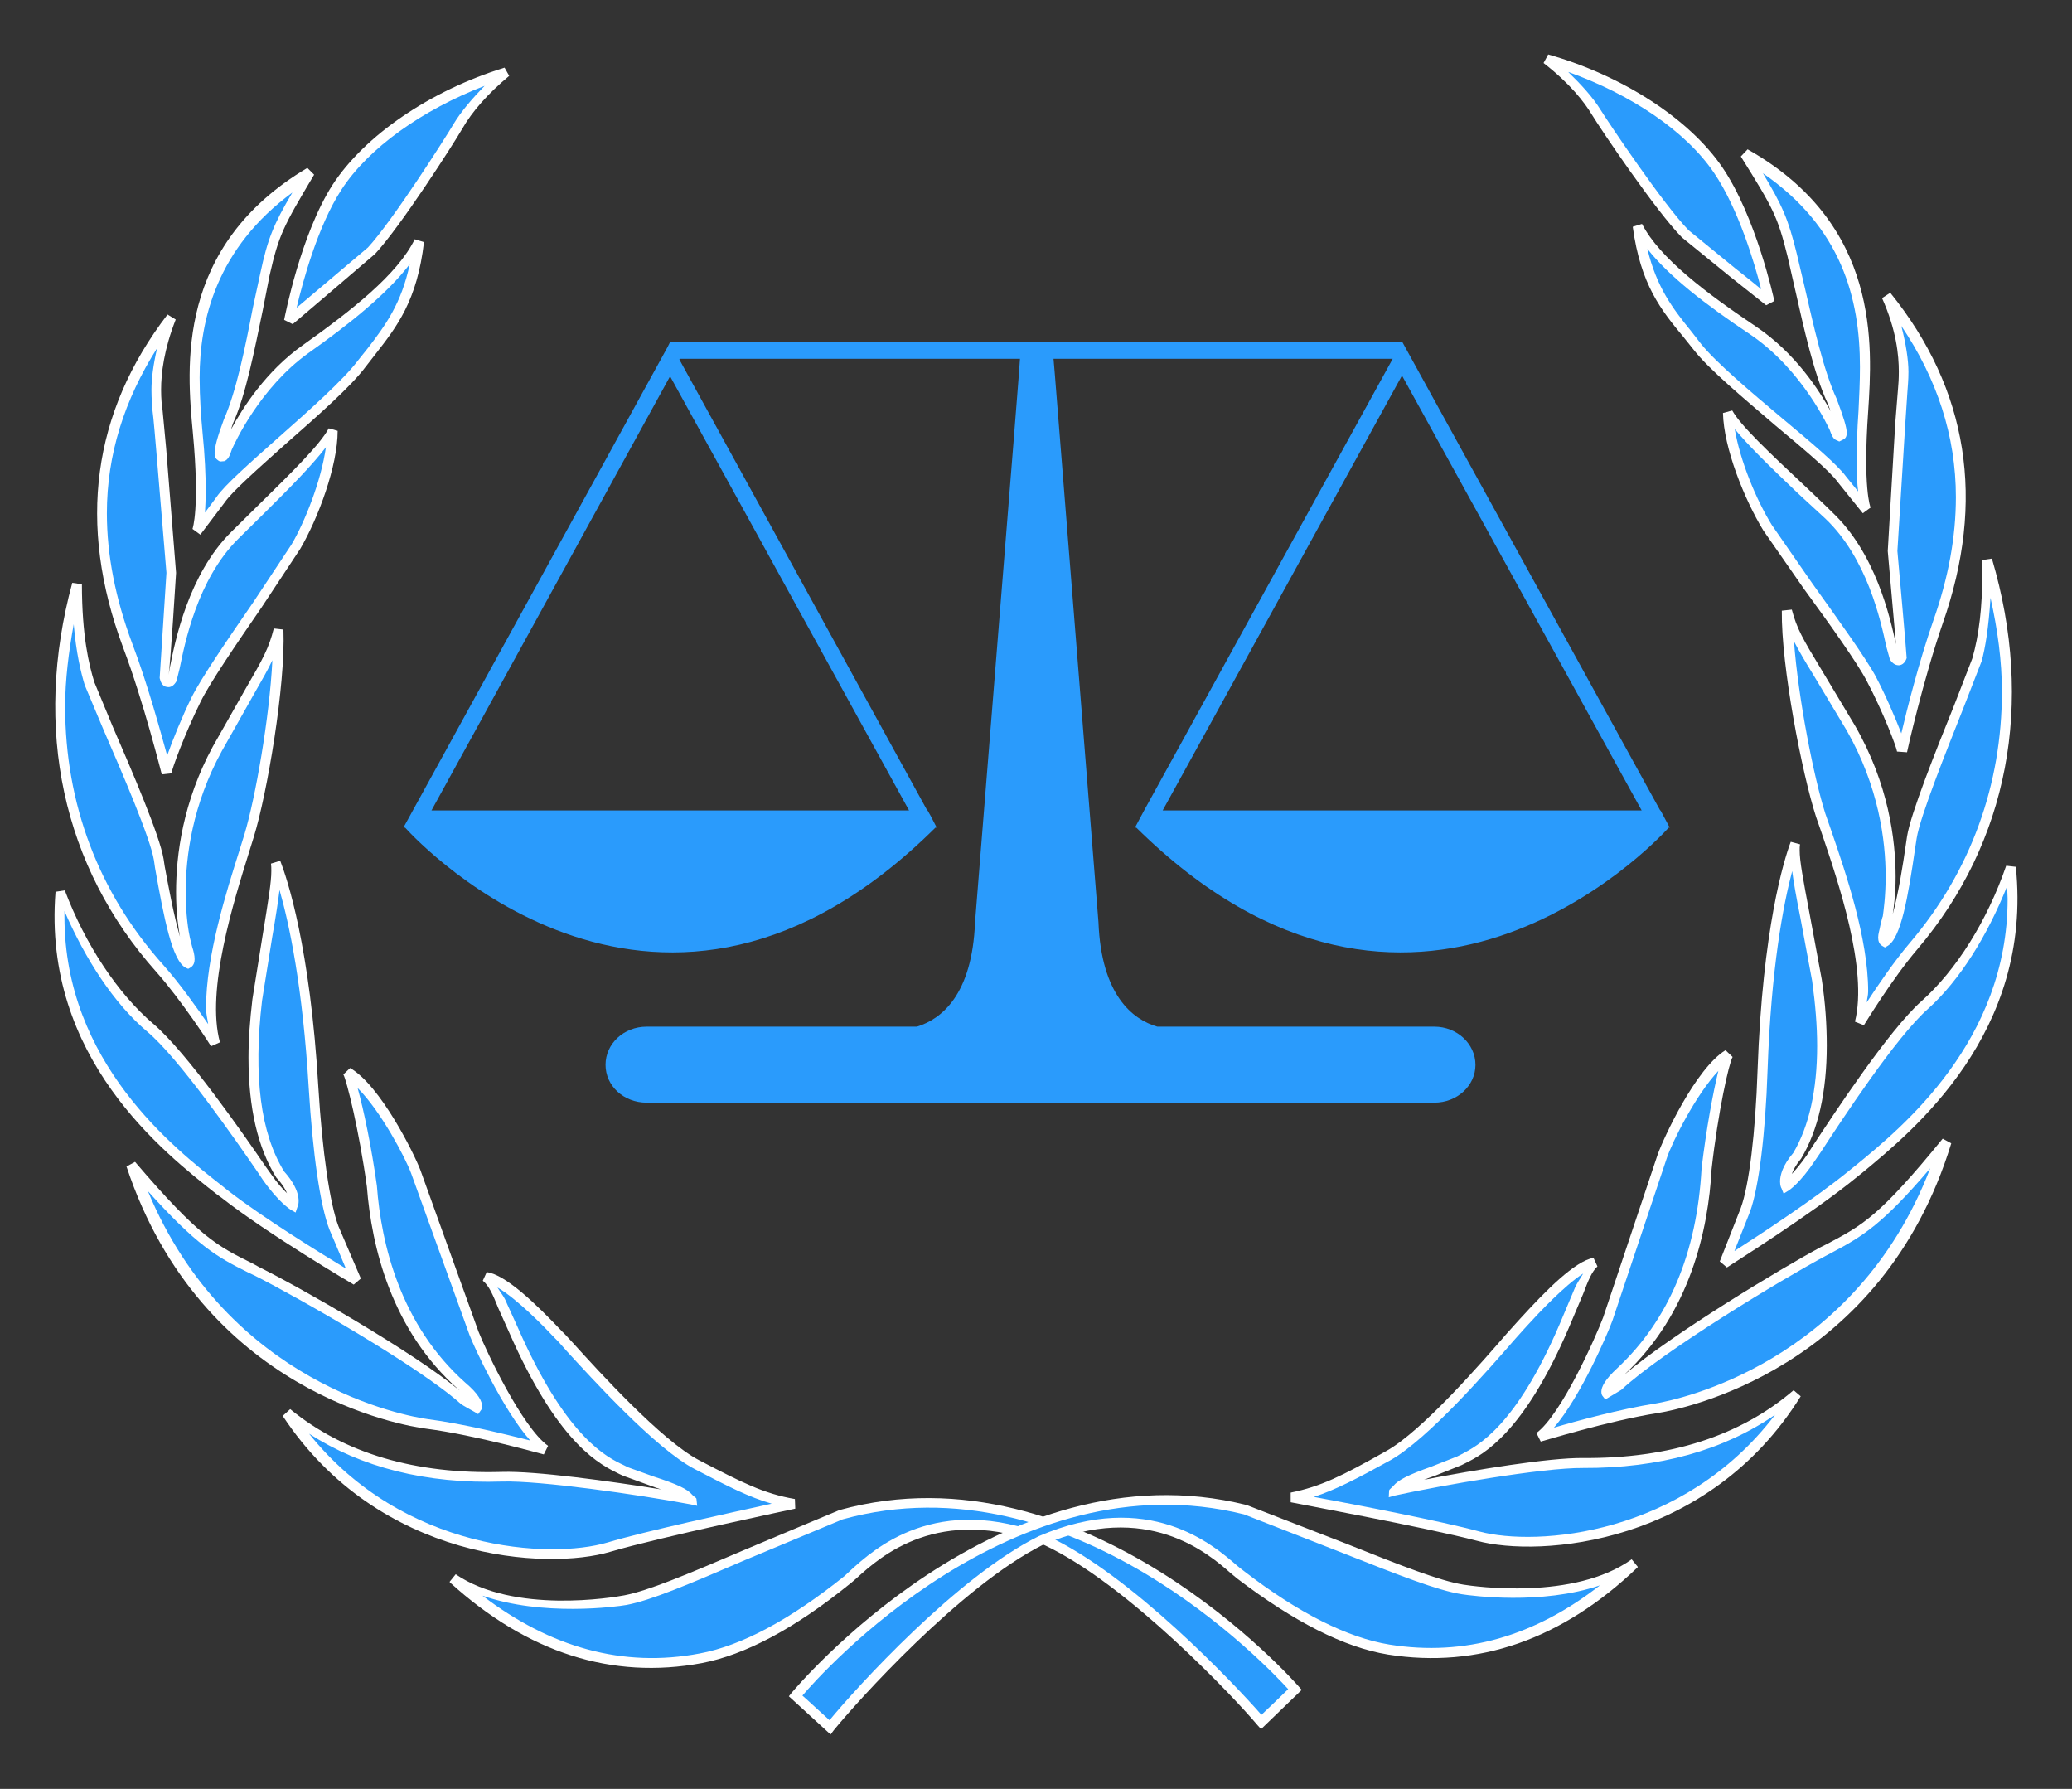 <svg viewBox="0 0 673.228 581.102" xmlns="http://www.w3.org/2000/svg" width="100%" style="vertical-align: middle; max-width: 100%; width: 100%;"><rect x="0" y="0" width="673.228" height="581.102" fill="#333333" stroke="none"/><g transform="translate(-50.749 -229.8)">
  <path d="m593.31 498.28h-0.232l-2.781-5.215h-0.116l-83.789-152.16h-237.92l-0.811 1.623-85.643 155.76h0.232-0.232s0 0.116 0.116 0.232l-0.116 0.116h0.348c5.331 5.91 83.441 88.193 172.33 0h0.348l-0.116-0.232c0.116 0 0.116 0 0.116-0.116h-0.116l-1.738-3.361-1.043-1.854h-0.116l-80.544-146.49 0.116-0.232h110.56c0 0.695-0.811 11.473-14.602 182.99-0.927 23.758-11.01 31.522-18.89 33.956h-87.845c-7.417 0-13.327 5.563-13.327 12.4s5.91 12.284 13.327 12.284h256c7.301 0 13.327-5.447 13.327-12.284s-6.026-12.4-13.327-12.4h-90.047c-7.997-2.318-18.195-10.198-19.122-33.956-13.675-171.52-14.486-182.3-14.602-182.99h110.21l-80.776 146.72-2.781 5.215h0.116-0.232l0.116 0.116-0.116 0.232h0.348c89.352 88.193 167.69 5.91 173.02 0h0.348l-0.116-0.116c0.116-0.116 0.116-0.232 0.116-0.232zm-247.19-5.215h-155.18l77.531-141.04 77.647 141.04zm82.398 0 77.762-141.27 77.878 141.27h-155.64" fill="rgb(42,155,252)"></path>
  <path d="m471.51 778.62s-67.912-78.806-147.53-56.786c-36.621 14.95-58.177 25.496-69.998 27.814-11.705 2.086-39.287 4.288-56.091-7.069 30.827 28.161 59.452 29.9 80.544 25.959 21.092-4.056 42.184-21.208 47.631-25.612 5.563-4.288 25.612-28.161 64.551-12.748 28.161 13.211 63.971 52.035 69.998 58.988l10.894-10.546" fill="rgb(42,155,252)"></path>
  <path d="m323.51 720.32c-0.116 0-31.522 13.211-31.522 13.211-18.427 7.881-30.595 12.98-38.36 14.486-3.593 0.695-35.81 6.142-54.816-6.838l-1.97 2.434c0 0.116 0.116 0.232 0.116 0.232 25.148 22.83 52.614 31.638 81.819 26.191 14.023-2.666 30.247-11.241 48.095-25.728 0.232-0.116 2.318-1.97 2.318-1.97 7.301-6.606 26.655-24.221 60.842-10.662 27.234 12.748 62.117 49.949 69.303 58.525l1.159 1.275 13.211-12.748-1.043-1.159c-0.695-0.811-69.418-79.269-149.15-57.25zm-69.187 30.827c7.997-1.507 20.281-6.722 38.823-14.718l31.406-13.096c74.17-20.513 138.6 48.442 144.75 55.164-1.622 1.623-6.953 6.722-8.692 8.344-8.924-10.198-42.416-45.545-69.418-58.061-36.042-14.37-56.439 4.172-64.203 11.241l-1.854 1.738c-17.615 14.139-33.376 22.599-47.051 25.148-24.916 4.752-48.558-1.97-70.577-18.774 19.586 6.838 43.575 3.593 46.82 3.013" fill="#fff"></path>
  <path d="m308.8 718.24s-43.807 9.387-60.263 14.139c-16.456 4.867-72.084 5.795-104.53-43.575 25.728 21.092 57.25 21.092 69.882 20.629 12.748-0.348 45.545 4.52 61.654 7.533-0.348-3.013-16.572-6.606-21.44-9.155s-18.542-6.606-35.115-42.764c-5.563-11.01-6.49-17.152-10.314-20.513 6.953 1.043 20.513 15.645 24.685 20.049s29.436 33.492 43.807 40.909c14.37 7.533 21.44 11.126 31.638 12.748" fill="rgb(42,155,252)"></path>
  <path d="m207.62 645.81c2.086 1.738 3.245 4.52 4.983 8.808l4.983 11.126c15.413 33.724 28.277 39.866 34.419 42.879l1.275 0.579 8.924 3.245c0.927 0.348 2.202 0.811 3.361 1.159-16.572-2.666-40.793-6.026-51.687-5.679-28.161 0.811-51.339-6.026-68.839-20.397l-2.434 2.202c31.29 47.399 86.107 50.181 106.39 44.154 16.109-4.752 59.684-13.907 60.147-14.023l-0.116-3.129c-10.082-1.738-17.152-5.331-31.175-12.632-12.169-6.374-32.797-29.088-40.562-37.664l-2.781-3.013-1.043-1.043c-8.692-9.155-18.427-18.542-24.569-19.354l-1.275 2.781zm55.512 63.624-8.344-3.013-1.391-0.695c-5.447-2.55-17.963-8.692-32.913-41.373 0-0.116-4.983-11.01-4.983-11.01-0.927-2.434-2.086-3.593-3.129-5.331 6.374 3.708 15.066 12.632 18.774 16.572l1.043 1.043 2.666 3.013c7.881 8.576 28.857 31.754 41.605 38.36 10.894 5.679 17.731 9.155 25.032 11.241-13.096 2.897-41.025 8.924-53.426 12.632-18.427 5.447-66.173 3.013-96.884-35.347 16.92 10.894 37.896 16.34 62.813 15.529 12.169-0.348 43.807 4.172 61.19 7.417l2.086 0.464-0.232-2.202c0-0.464-0.927-0.811-1.275-1.275l-0.116-0.116c-1.507-1.854-4.983-3.477-12.516-5.91" fill="#fff"></path>
  <path d="m227.9 700.62s-22.019-6.026-38.36-8.344c-16.456-2.202-73.822-16.688-96.189-84.021 22.599 26.307 27.698 27.93 40.909 34.535 13.327 6.606 53.425 29.436 67.332 41.952l4.056 2.318s1.391-1.738-4.752-6.953c-5.91-5.331-26.191-23.758-29.32-65.015-2.55-18.195-6.606-34.767-7.881-36.969 9.155 5.215 19.933 26.307 22.135 32.218 2.202 6.026 17.036 47.631 19.006 52.614 1.854 4.867 13.907 31.29 23.062 37.664" fill="rgb(42,155,252)"></path>
  <path d="m162.31 578.82c1.043 1.854 5.099 17.963 7.649 36.506 1.507 19.354 7.881 46.588 29.9 65.942 0.116 0 0.116 0 0.116 0.116-15.298-12.632-51.687-33.376-65.015-39.982l-2.086-1.159c-11.473-5.679-17.268-8.46-38.244-33.029l-2.781 1.507c24.337 73.359 90.047 84.252 97.464 85.18 16.109 2.086 37.896 8.344 38.128 8.344l1.391-2.781c-8.46-6.026-20.281-31.175-22.599-37.085l-18.89-52.498c-2.086-5.447-12.98-27.466-22.83-33.145l-2.202 2.086zm44.618 109.17c0.348-0.348 0.464-0.811 0.464-1.391 0-1.507-1.043-3.94-5.447-7.649-21.092-18.774-27.35-45.081-28.741-63.972-1.738-12.516-4.288-24.685-6.258-31.754 7.649 7.649 15.529 22.715 17.384 27.698l19.006 52.614c1.275 3.361 10.778 24.221 19.701 34.188-7.417-1.854-21.671-5.447-33.376-6.953-6.722-0.927-64.783-11.241-90.858-74.054 15.761 17.499 22.251 21.324 32.565 26.423l2.202 1.043c13.791 6.953 53.31 29.436 66.985 41.721 0.232 0.232 4.404 2.55 4.404 2.55l1.159 0.695 0.811-1.159" fill="#fff"></path>
  <path d="m166.6 645.69s-27.582-16.109-42.764-27.93c-15.182-11.937-57.829-42.995-53.425-98.159 6.606 17.847 17.384 34.072 29.089 43.922 11.705 9.967 32.913 41.257 38.012 48.558 4.983 7.301 8.46 9.271 8.46 9.271s1.623-3.593-4.056-9.851c-4.172-6.722-11.705-22.483-7.649-56.902 5.099-31.986 6.953-39.635 6.026-44.618 4.404 11.241 10.198 35.462 12.4 73.359 1.275 21.44 3.708 38.012 6.49 45.313 2.897 7.185 7.417 17.036 7.417 17.036" fill="rgb(42,155,252)"></path>
  <path d="m138.79 510.33c0.116 0.695 0.116 1.507 0.116 2.434 0 3.593-0.927 9.271-2.897 21.324l-3.245 20.281c-0.811 6.838-1.275 13.096-1.275 19.006 0 16.225 3.013 29.32 9.039 38.939 1.97 2.086 2.897 3.708 3.477 5.099-1.391-1.391-3.129-3.245-5.215-6.258l-1.738-2.434c-6.953-10.198-25.728-37.201-36.506-46.356-11.473-9.735-22.135-25.844-28.741-43.343l-3.013 0.464c-4.288 54.005 35.347 84.832 52.267 98.159l1.738 1.275c15.066 11.821 42.648 28.045 42.879 28.161l2.318-1.97-7.301-17.036c-2.781-7.417-5.215-24.105-6.49-44.85-2.666-45.893-10.198-68.144-12.4-73.822l-3.013 0.927zm0.348 24.221c1.275-7.301 1.97-11.937 2.434-15.645 3.129 10.894 7.533 31.29 9.503 64.551 1.275 20.976 3.708 38.012 6.722 45.777 0 0 3.245 7.533 5.331 12.632-8.228-4.983-26.887-16.456-38.36-25.38l-1.738-1.391c-15.645-12.284-51.34-40.098-51.34-87.613v-1.738c6.838 15.761 16.109 30.016 26.771 39.055 10.546 8.808 29.089 35.694 36.042 45.777l1.623 2.434c5.215 7.417 8.924 9.619 9.039 9.735l1.623 0.927 0.579-1.738c0.348-0.464 1.854-4.752-4.288-11.589-7.649-12.284-10.082-31.059-7.185-55.512l3.245-20.281" fill="#fff"></path>
  <path d="m120.71 568.85s-9.503-14.834-18.079-24.569c-8.576-9.503-46.472-52.382-26.887-124.7 0 16.804 2.318 26.307 4.056 32.334 1.97 5.91 20.744 46.24 22.599 57.134s4.983 31.406 9.387 33.724c1.622-1.043-0.232-4.636-0.811-7.996-0.695-3.245-6.142-31.29 10.314-61.77 14.95-26.771 17.731-29.32 19.933-38.592 0.695 17.5-4.983 52.151-9.503 66.753-4.404 14.486-16.341 48.21-11.01 67.68" fill="rgb(42,155,252)"></path>
  <path d="m101.47 545.44c8.344 9.387 17.847 24.105 17.847 24.221l2.897-1.275c-4.636-16.92 4.52-45.893 9.387-61.538l1.622-5.215c4.288-13.907 10.314-49.022 9.619-67.332l-3.129-0.348c-1.623 6.374-3.361 9.619-9.503 20.165l-10.314 18.195c-9.735 17.963-11.937 35.231-11.937 47.283 0 7.069 0.811 11.937 1.275 14.486-2.086-7.069-3.94-17.384-4.983-22.946l-0.348-2.318c-1.275-7.649-10.082-28.161-16.572-43.111l-5.91-14.255c-1.738-5.563-4.056-15.066-4.056-31.87l-3.129-0.464c-12.864 47.399-3.129 92.249 27.234 126.32zm2.318-2.202c-21.092-23.526-31.87-52.498-31.87-83.905 0-8.808 1.159-17.731 2.781-26.771 0.811 9.387 2.318 15.645 3.593 19.817l6.142 14.602c6.026 13.907 15.182 35.115 16.341 42.3l0.348 2.434c2.897 16.341 5.563 30.132 9.966 32.449l0.811 0.348 0.811-0.464c0.927-0.579 1.275-1.622 1.275-2.666 0-1.275-0.348-2.666-0.811-4.056l-0.695-2.781c-0.464-2.086-1.391-7.417-1.391-15.066 0-11.589 2.202-28.277 11.705-45.661l10.198-18.079c2.897-5.099 4.867-8.46 6.258-11.473-0.927 18.774-5.563 44.85-9.04 56.439l-1.622 5.215c-4.288 13.559-10.894 34.304-10.894 51.34 0 1.854 0.464 3.477 0.695 5.215-3.593-5.215-9.155-13.096-14.602-19.238" fill="#fff"></path>
  <path d="m104.83 480.89s-5.679-23.062-12.632-41.489c-6.953-18.542-20.281-61.538 14.255-106.39-7.301 17.847-4.404 29.436-4.404 31.406s4.288 41.605 4.404 51.455c0.116 12.632-2.202 34.419-2.202 34.419s0.811 2.665 2.55 0c1.043-1.623 3.361-29.784 20.281-46.588 15.645-15.645 28.393-27.466 31.87-33.956 0 11.473-6.606 28.393-12.053 37.549-5.331 9.271-27.466 39.635-32.565 49.833-4.983 10.314-9.503 22.483-9.503 23.758" fill="rgb(42,155,252)"></path>
  <path d="m90.691 439.98c6.838 18.079 12.516 41.141 12.632 41.373l3.129-0.348c0.116-1.275 4.288-12.748 9.387-23.062 2.897-6.026 11.821-19.122 19.817-30.711l12.632-19.122c5.91-10.082 12.169-27.002 12.169-38.36l-2.897-0.811c-2.781 5.215-11.821 14.139-23.41 25.496l-8.228 8.112c-14.023 13.907-18.311 35.694-19.933 43.807 0 0-0.348 1.854-0.464 2.666 0.58-2.897 2.434-33.145 2.434-33.145l-3.245-40.678-1.159-12.284c-0.232-1.391-0.464-3.593-0.464-6.49 0-5.331 0.927-13.096 4.752-22.83l-2.666-1.623c-24.453 31.87-29.32 68.144-14.486 108.01zm3.013-1.159c-5.447-14.602-8.228-28.741-8.228-42.3 0-19.006 5.679-36.853 16.341-53.657-1.275 5.331-1.854 10.082-1.854 13.559 0 3.013 0.232 5.331 0.348 6.838 0.232 1.159 1.159 12.284 1.159 12.284l3.361 40.33-2.202 34.188c0.232 1.043 0.811 2.781 2.434 2.897 1.159 0.232 2.202-0.464 3.013-1.854l1.043-4.172c1.623-7.881 5.679-28.857 19.006-42.068l8.344-8.228c9.503-9.387 15.993-16.109 20.165-21.556-1.507 10.894-6.838 24.221-11.125 31.522l-12.516 18.89c-7.997 11.589-17.036 24.801-20.049 30.943s-6.026 13.559-7.881 18.774c-2.202-7.881-6.374-23.294-11.357-36.39" fill="#fff"></path>
  <path d="m114.8 402.32s2.55-6.374 0.232-32.102c-2.434-25.728-3.477-60.842 36.39-84.484-9.967 16.688-11.589 19.586-14.602 33.261-3.013 13.559-6.374 35.347-11.821 47.631-2.202 6.026-3.593 10.778-2.55 11.357 0.927 0.579 1.391-0.464 2.086-2.55 0.927-2.086 9.039-20.513 25.496-32.218s31.29-23.41 36.853-34.999c-2.434 21.44-10.546 29.089-18.658 39.866-8.808 11.705-40.446 36.158-45.777 44.154-5.447 7.881-7.649 10.082-7.649 10.082" fill="rgb(42,155,252)"></path>
  <path d="m113.41 370.33c2.318 24.685-0.116 31.29-0.116 31.29l2.55 1.854 7.881-10.43c2.434-3.593 11.01-11.125 19.933-19.122 10.43-9.155 21.208-18.658 25.844-24.916l3.245-4.172c6.954-8.924 13.559-17.384 15.761-36.39l-3.013-0.927c-5.563 11.473-20.744 23.294-36.39 34.419-11.937 8.46-19.47 20.281-23.294 27.35 0.232-0.811 0.348-1.043 0.695-2.086 4.172-9.271 6.953-23.873 9.619-36.621l2.202-11.241c3.013-13.211 4.404-15.877 14.486-32.797l-2.202-2.202c-42.88 25.496-39.171 64.899-37.201 85.991zm4.172 18.658c0-4.752-0.232-10.894-1.043-18.89-0.464-4.983-0.927-11.01-0.927-17.615 0-18.774 5.563-42.068 30.132-60.147-6.142 10.43-7.997 14.95-10.43 26.307l-2.434 11.241c-2.434 12.632-5.331 27.002-9.387 36.158-2.202 5.91-3.013 9.155-3.013 11.01 0 1.275 0.464 1.854 1.159 2.318l0.579 0.348 1.391-0.116c1.275-0.464 1.854-1.854 2.434-3.708 0.811-1.854 9.04-20.049 24.916-31.406 13.096-9.271 25.496-19.122 32.913-28.857-2.666 12.632-7.765 19.701-13.675 27.35l-3.245 4.056c-4.52 6.026-15.529 15.877-25.38 24.569-9.503 8.46-17.847 15.761-20.513 19.701 0 0-1.854 2.55-3.708 4.983 0.116-1.97 0.232-4.172 0.232-7.301" fill="#fff"></path>
  <path d="m144.58 334.06s5.215-27.234 15.645-43.343 32.102-30.363 54.932-37.433c-7.996 6.722-12.864 12.748-15.645 17.615-2.781 4.752-20.049 31.754-27.93 40.33-8.112 8.576-21.092 16.341-27.002 22.83" fill="rgb(42,155,252)"></path>
  <path d="m158.83 289.79c-10.43 16.225-15.529 42.879-15.761 43.922l2.781 1.391 11.589-9.851 15.182-12.98c8.228-8.808 25.612-35.926 28.277-40.562 3.245-5.679 8.344-11.473 15.298-17.268l-1.507-2.666c-24.105 7.417-45.429 22.019-55.859 38.012zm2.781 1.738c8.808-13.675 26.423-26.075 46.588-33.84-4.056 4.172-7.649 8.344-10.082 12.4-2.666 4.52-19.817 31.406-27.814 40.098 0 0-19.585 16.572-23.178 19.585 1.97-8.344 6.838-26.423 14.486-38.244" fill="#fff"></path>
  <path d="m309.26 780.7s65.942-80.544 146.02-60.495c37.085 14.023 58.756 23.989 70.693 25.844 11.821 1.97 39.287 3.477 55.859-8.46-30.132 28.973-58.756 31.522-79.849 28.046-21.208-3.477-42.648-20.049-48.21-24.337s-26.423-27.466-64.783-11.125c-28.045 13.907-62.813 53.541-68.607 60.727l-11.125-10.198" fill="rgb(42,155,252)"></path>
  <path d="m307.99 779.66-0.927 1.159 13.559 12.4 1.043-1.391c7.069-8.692 41.141-46.82 68.028-60.263 33.724-14.37 53.541 2.781 60.958 9.271l2.086 1.738c18.427 14.023 34.767 22.367 49.022 24.685 29.204 4.636 56.555-4.867 81.007-28.277 0.116-0.116 0.116-0.116 0.116-0.232l-1.97-2.434c-18.774 13.443-51.108 8.808-54.7 8.228-7.765-1.275-19.817-6.026-38.128-13.327l-32.218-12.516c-80.312-20.165-147.18 60.147-147.88 60.958zm146.95-57.945 31.986 12.516c18.542 7.301 30.711 12.169 38.823 13.443 3.013 0.464 25.844 3.593 44.85-2.897-21.092 16.456-43.922 23.178-68.375 19.238-13.559-2.202-29.552-10.198-47.283-23.873-0.232-0.116-2.202-1.738-2.202-1.738-7.881-6.838-28.741-24.916-64.435-9.619-26.539 13.096-59.336 49.253-68.028 59.799-1.738-1.507-7.185-6.606-8.808-7.997 5.91-6.953 68.607-77.531 143.47-58.872" fill="#fff"></path>
  <path d="m470.46 716.27s44.038 8.112 60.495 12.516c16.572 4.404 72.316 3.94 103.61-46.24-25.264 21.787-56.902 22.599-69.534 22.483s-45.429 5.563-61.306 9.039c0.232-3.129 16.341-7.069 21.208-9.735 4.752-2.666 18.311-7.069 33.956-43.691 5.447-11.125 6.142-17.384 9.967-20.744-6.953 1.275-20.165 16.225-24.221 20.629-4.172 4.636-28.741 34.304-42.879 42.068-14.139 7.996-21.208 11.589-31.29 13.675" fill="rgb(42,155,252)"></path>
  <path d="m544.63 658.21-1.159 1.275-3.129 3.477c-7.533 8.692-27.466 31.754-39.287 38.244-14.37 8.112-21.208 11.473-30.943 13.443v3.129c0.348 0.116 44.154 8.228 60.495 12.516 20.397 5.563 75.213 1.391 105.23-46.936l-2.318-1.97c-17.268 14.834-40.33 22.251-68.375 22.019-11.01-0.116-34.999 3.824-51.687 7.069 1.159-0.464 2.434-0.927 3.477-1.275l8.692-3.477 1.391-0.695c5.563-2.781 18.658-9.503 33.376-43.691l4.752-11.241c1.623-4.288 2.781-7.185 4.636-8.924l-1.275-2.781c-6.026 1.043-15.413 10.546-23.873 19.817zm-42.068 45.893c12.284-6.953 31.87-29.436 40.214-39.055l3.013-3.361 1.275-1.391c3.593-3.94 11.937-12.864 18.079-16.804-0.927 1.738-2.086 3.013-3.013 5.447l-4.636 11.01c-14.255 33.261-26.655 39.519-31.986 42.3l-1.391 0.695-8.228 3.245c-7.533 2.666-10.894 4.404-12.4 6.258l-0.116 0.116c-0.348 0.464-1.159 0.927-1.275 1.391l-0.116 2.202 2.086-0.579c14.834-3.245 47.979-9.039 60.958-8.924 24.916 0.116 45.777-5.795 62.465-17.268-29.9 39.287-77.531 42.88-96.073 37.896-12.4-3.361-40.562-8.808-53.773-11.241 7.069-2.318 13.791-5.795 24.916-11.937zm57.829-42.764" fill="#fff"></path>
  <path d="m551.01 696.57s21.671-6.722 38.012-9.271c16.456-2.666 73.475-18.658 94.103-86.57-21.903 26.887-26.887 28.625-39.982 35.694-13.096 6.838-52.73 30.595-66.405 43.459l-4.056 2.434s-1.159-1.623 4.636-6.953c5.91-5.447 25.728-24.453 27.93-65.826 2.086-18.195 5.795-34.767 7.069-37.201-9.039 5.563-19.354 27.002-21.44 32.913-2.086 6.026-15.993 47.979-17.731 52.962-1.854 4.983-13.212 31.638-22.135 38.36" fill="rgb(42,155,252)"></path>
  <path d="m589.37 604.78-17.731 52.962c-2.318 6.142-13.443 31.406-21.671 37.549l1.391 2.781c0.232 0 21.903-6.722 38.012-9.271 7.301-1.159 72.779-13.675 95.378-87.613l-2.781-1.507c-20.629 25.264-25.959 28.045-37.549 34.188l-2.086 1.043c-12.98 6.953-48.326 28.277-63.74 41.373 21.44-20.049 27.234-47.283 28.277-66.637 2.086-18.658 5.679-34.651 6.838-36.506l-2.318-2.202c-9.735 6.026-20.049 28.393-22.019 33.84zm-14.718 54.005 17.731-52.962c1.738-5.099 9.271-20.281 16.688-28.161-1.738 7.069-3.94 19.006-5.447 31.638-1.507 27.466-10.662 49.253-27.35 64.899-4.056 3.708-5.215 6.142-5.215 7.649 0 0.579 0.116 1.159 0.464 1.507l0.811 1.043 5.215-3.129c13.559-12.632 52.614-36.158 66.289-43.459l1.97-1.043c10.314-5.447 16.688-9.387 32.102-27.466-24.453 63.508-82.282 75.213-89.12 76.372-11.589 1.854-25.728 5.679-33.145 7.881 8.692-10.082 17.499-30.595 19.006-34.767" fill="#fff"></path>
  <path d="m610.92 640.13s27.118-16.92 42.068-29.204c14.834-12.169 56.786-44.27 51.108-99.318-6.258 17.963-16.572 34.42-28.046 44.618s-31.87 42.068-36.737 49.485c-4.983 7.417-8.344 9.503-8.344 9.503s-1.738-3.593 3.824-10.082c3.94-6.606 11.241-22.715 6.258-56.902-5.795-31.986-7.765-39.519-7.069-44.386-4.056 11.241-9.271 35.462-10.546 73.475-0.695 21.556-2.897 38.128-5.563 45.429-2.666 7.417-6.954 17.384-6.954 17.384" fill="rgb(42,155,252)"></path>
  <path d="m621.82 577.31c-0.695 20.744-2.781 37.548-5.447 44.85l-6.838 17.384 2.318 1.97c0.232-0.232 27.35-17.152 42.184-29.32l1.738-1.391c16.572-13.675 55.512-45.429 49.949-99.434l-3.129-0.348c-6.142 17.847-16.225 33.956-27.582 44.038-10.546 9.387-28.625 36.853-35.462 47.283l-1.623 2.55c-2.086 3.013-3.708 4.867-4.983 6.258 0.464-1.275 1.275-2.897 3.013-4.983 5.563-9.271 8.344-21.672 8.344-36.737 0-6.722-0.464-13.907-1.622-21.44 0-0.116-3.824-20.629-3.824-20.629-2.318-12.284-3.361-17.847-3.361-21.324 0-0.695 0-1.391 0.116-1.97l-3.013-0.811c-2.202 5.795-9.155 28.277-10.778 74.054zm-2.434 46.009c2.781-7.649 4.983-24.801 5.679-45.893 1.159-33.261 5.099-53.657 7.997-64.667 0.464 3.593 1.275 8.228 2.666 15.182l3.824 20.513c1.043 7.533 1.623 14.602 1.623 21.092 0 14.37-2.666 26.191-7.765 34.767-3.477 4.056-4.288 7.301-4.288 9.271 0 1.275 0.348 2.086 0.464 2.202l0.695 1.738 1.507-0.927c0.232-0.116 3.824-2.434 8.808-9.967l1.738-2.55c6.722-10.314 24.569-37.549 34.883-46.588 10.314-9.271 19.238-23.758 25.612-39.635 0.116 1.275 0.232 2.666 0.232 3.94 0 46.124-34.188 74.17-49.369 86.57l-1.738 1.391c-11.241 9.271-29.552 21.208-37.664 26.423 1.97-4.983 5.099-12.864 5.099-12.864" fill="#fff"></path>
  <path d="m654.96 562.02s9.155-15.066 17.5-24.916c8.344-9.735 45.313-53.657 23.989-125.39 0.348 16.804-1.623 26.423-3.361 32.449-1.738 5.91-19.47 46.704-21.092 57.597-1.738 11.01-4.404 31.522-8.808 33.956-1.507-0.927 0.348-4.636 0.811-7.881 0.58-3.361 5.331-31.638-11.821-61.538-15.529-26.307-18.427-28.973-20.744-38.128-0.348 17.499 6.258 52.035 10.894 66.405 4.867 14.486 17.615 47.863 12.632 67.448" fill="rgb(42,155,252)"></path>
  <path d="m694.83 411.71v4.288c0 11.01-1.043 20.049-3.245 27.698l-5.795 14.95c-6.026 14.95-14.255 35.462-15.414 42.88l-0.464 3.129c-0.811 5.679-2.318 15.298-4.172 22.019 0.348-2.318 0.927-6.258 0.927-12.053 0-12.053-2.318-30.247-13.212-49.138l-10.778-17.963c-6.258-10.314-8.112-13.559-9.735-19.701l-3.245 0.348c-0.232 18.079 6.606 53.078 11.125 66.985l1.854 5.331c5.215 15.413 15.066 44.154 10.778 61.19l2.897 1.159c0.116-0.116 9.155-15.066 17.384-24.685 29.552-34.767 38.128-79.848 24.221-126.9l-3.129 0.464zm-30.827 125.39c4.404-2.434 6.722-15.993 9.04-31.986l0.464-3.013c1.159-7.185 9.619-28.277 15.182-42.3l5.91-15.182c1.159-4.056 2.318-11.125 2.897-20.629 2.318 10.314 3.708 20.513 3.708 30.479 0 30.131-10.082 58.293-29.9 81.587-5.215 6.142-10.546 14.023-14.023 19.354 0.116-1.275 0.464-2.318 0.464-3.592 0-17.152-7.301-38.592-12.053-52.382l-1.854-5.331c-3.708-11.589-8.808-37.317-10.198-55.975 1.507 2.897 3.361 6.142 6.374 11.01l10.778 17.963c10.43 18.311 12.632 35.81 12.632 47.399 0 6.49-0.695 11.241-0.927 12.98-0.116 0-0.811 3.013-0.811 3.013-0.232 1.391-0.695 2.666-0.695 3.824s0.348 2.202 1.391 2.781l0.811 0.464 0.811-0.464" fill="#fff"></path>
  <path d="m668.75 473.82s5.215-23.294 11.705-41.952 18.774-61.886-16.688-105.92c7.649 17.615 5.099 29.32 5.215 31.29 0 1.97-3.477 41.721-3.245 51.571 0.116 12.632 3.013 34.304 3.013 34.304s-0.811 2.666-2.55 0.116c-1.159-1.738-4.056-29.784-21.324-46.124-16.109-15.182-29.088-26.655-32.681-33.145 0.232 11.589 7.301 28.161 12.864 37.317 5.563 9.039 28.393 38.939 33.724 49.022 5.215 10.082 9.967 22.135 9.967 23.526" fill="rgb(42,155,252)"></path>
  <path d="m662.26 326.64c4.636 10.314 5.447 18.542 5.447 23.873 0 2.318-0.116 4.056-0.232 5.215l-0.927 11.589-2.434 41.489s1.854 21.092 2.666 30.247c-1.97-8.924-6.606-29.668-20.86-42.995 0-0.116-8.808-8.46-8.808-8.46-11.589-10.894-20.744-19.47-23.526-24.453l-3.013 0.811c0.232 11.357 6.953 28.045 13.096 38.128l13.212 19.006c8.228 11.241 17.384 24.105 20.397 29.9 5.447 10.314 9.735 21.671 9.851 22.946l3.245 0.232c0-0.232 5.215-23.41 11.589-41.836 14.023-39.866 8.344-76.024-17.036-107.43l-2.666 1.738zm5.679 119.25c1.623-0.232 2.202-1.97 2.318-2.318 0-1.275-3.013-34.767-3.013-34.767l2.55-41.141 0.695-10.43c0.116-1.738 0.348-3.94 0.348-6.606 0-3.824-0.811-9.155-2.318-14.95 11.589 17.152 17.731 35.694 17.731 55.627 0 12.864-2.434 26.191-7.301 39.982-4.636 13.327-8.576 28.857-10.43 36.737-1.97-5.099-5.099-12.4-8.344-18.542-3.245-6.026-12.516-18.89-20.629-30.247l-13.096-18.89c-5.099-8.228-10.314-20.86-12.053-31.174 4.288 5.215 10.894 11.705 20.513 20.86l8.924 8.228c13.559 12.864 17.963 33.029 19.817 41.605l1.159 4.172c0.927 1.391 1.97 1.97 3.129 1.854" fill="#fff"></path>
  <path d="m657.05 395.37s-2.666-6.258-0.927-31.986c1.738-25.844 1.97-60.958-38.36-83.673 10.314 16.572 11.937 19.47 15.298 33.029 3.361 13.443 7.301 35.115 12.98 47.283 2.318 6.026 3.94 10.662 2.897 11.241-1.043 0.695-1.507-0.464-2.318-2.434-0.811-2.086-9.503-20.281-26.075-31.522-16.804-11.357-31.87-22.715-37.664-34.072 2.781 21.324 11.125 28.741 19.47 39.287 9.039 11.473 41.257 35.115 46.82 42.88 5.679 7.88 7.881 9.967 7.881 9.967" fill="rgb(42,155,252)"></path>
  <path d="m616.37 280.63c10.43 16.688 11.937 19.354 15.182 32.449l2.434 10.662c2.897 12.864 6.142 27.466 10.546 36.969 0.232 0.58 0.695 1.738 1.043 2.666-3.708-6.722-11.473-18.89-24.221-27.466-15.877-10.662-31.406-22.251-37.085-33.376l-3.013 0.927c2.55 18.89 9.271 27.118 16.572 35.926l3.245 4.056c4.867 6.258 15.993 15.529 26.539 24.569 9.155 7.649 17.731 14.834 20.281 18.427l8.112 10.082 2.55-1.854c-0.116 0-2.55-6.49-0.811-31.175 1.391-21.324 4.056-60.843-39.171-85.18l-2.202 2.318zm33.376 91.901c0.695-0.348 1.043-1.043 1.043-2.086 0-1.854-1.043-5.099-3.245-11.01-4.288-9.155-7.649-24.337-10.43-36.39l-2.55-10.778c-2.781-11.357-4.752-15.761-11.01-26.191 25.496 17.615 31.522 40.562 31.522 62.929 0 4.867-0.232 9.619-0.464 14.255-0.464 6.49-0.579 11.705-0.579 15.877 0 4.636 0.116 7.765 0.464 10.314l-3.94-4.867c-2.781-3.824-11.125-10.894-20.86-19.006-10.082-8.46-21.44-18.079-26.191-23.989l-3.245-4.172c-6.026-7.417-11.241-14.254-14.255-26.771 7.069 8.924 18.542 17.847 33.608 27.93 17.152 11.705 25.496 30.711 25.612 30.827 0.695 1.854 1.159 3.129 2.434 3.477l0.695 0.348 1.391-0.695" fill="#fff"></path>
  <path d="m625.64 327.92s-5.795-27.002-16.688-42.88c-10.662-15.877-32.681-29.552-55.627-36.042 8.112 6.49 13.096 12.4 15.993 17.152s20.86 31.29 28.973 39.635c8.228 8.46 21.44 15.761 27.35 22.135" fill="rgb(42,155,252)"></path>
  <path d="m552.28 250.27c8.808 6.838 13.327 12.864 15.645 16.688 2.781 4.636 20.86 31.406 29.32 39.982l15.529 12.632 11.821 9.387 2.666-1.391c-0.232-1.159-6.026-27.466-16.92-43.459-10.778-15.761-32.449-29.784-56.555-36.621l-1.507 2.781zm62.349 66.753-15.182-12.4c-8.112-8.228-26.075-34.999-28.741-39.287-2.434-3.94-6.142-7.997-10.43-12.169 20.397 7.301 38.244 19.238 47.399 32.797 7.881 11.589 13.211 29.436 15.298 37.78-3.477-2.897-8.344-6.722-8.344-6.722" fill="#fff"></path>
 </g></svg>